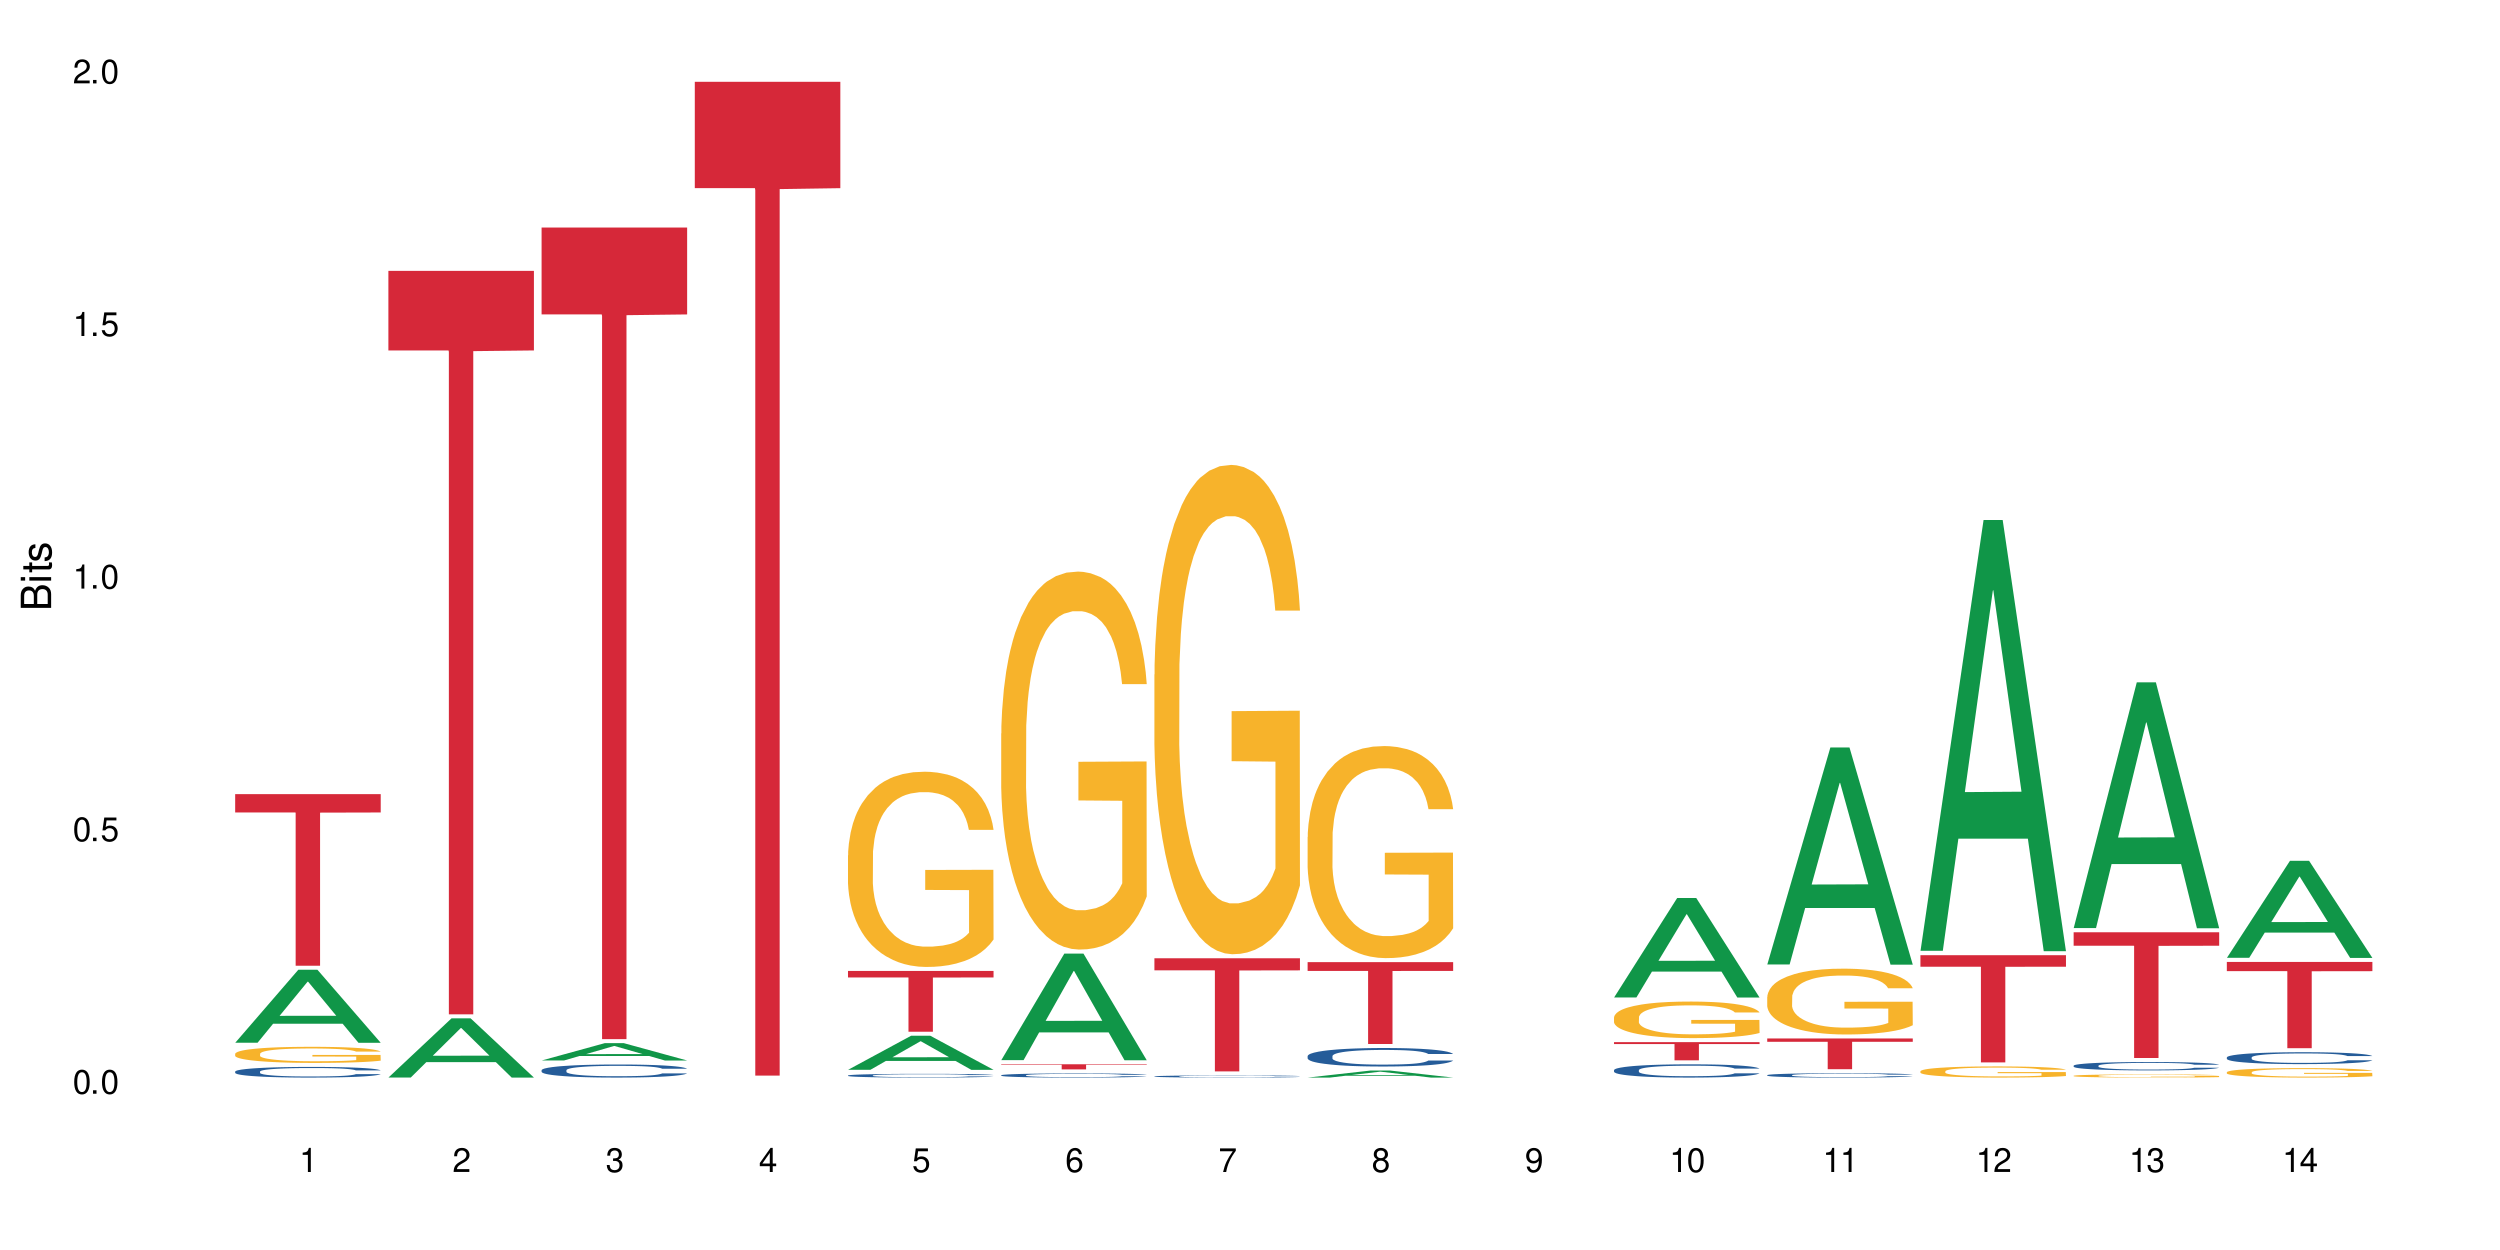 <?xml version="1.0" encoding="UTF-8"?>
<svg xmlns="http://www.w3.org/2000/svg" xmlns:xlink="http://www.w3.org/1999/xlink" width="720" height="360" viewBox="0 0 720 360">
<defs>
<g>
<g id="glyph-0-0">
</g>
<g id="glyph-0-1">
<path d="M 2.641 -6.938 C 2 -6.938 1.422 -6.656 1.078 -6.172 C 0.641 -5.562 0.406 -4.641 0.406 -3.359 C 0.406 -1.016 1.188 0.219 2.641 0.219 C 4.078 0.219 4.859 -1.016 4.859 -3.297 C 4.859 -4.641 4.656 -5.547 4.203 -6.172 C 3.844 -6.656 3.281 -6.938 2.641 -6.938 Z M 2.641 -6.188 C 3.547 -6.188 4 -5.25 4 -3.375 C 4 -1.406 3.562 -0.484 2.625 -0.484 C 1.734 -0.484 1.281 -1.438 1.281 -3.344 C 1.281 -5.25 1.734 -6.188 2.641 -6.188 Z M 2.641 -6.188 "/>
</g>
<g id="glyph-0-2">
<path d="M 1.828 -1 L 0.828 -1 L 0.828 0 L 1.828 0 Z M 1.828 -1 "/>
</g>
<g id="glyph-0-3">
<path d="M 4.562 -6.797 L 1.062 -6.797 L 0.547 -3.094 L 1.328 -3.094 C 1.719 -3.562 2.047 -3.734 2.578 -3.734 C 3.484 -3.734 4.062 -3.109 4.062 -2.094 C 4.062 -1.125 3.484 -0.531 2.578 -0.531 C 1.828 -0.531 1.375 -0.906 1.188 -1.672 L 0.328 -1.672 C 0.453 -1.109 0.547 -0.844 0.75 -0.594 C 1.125 -0.078 1.828 0.219 2.594 0.219 C 3.969 0.219 4.922 -0.781 4.922 -2.219 C 4.922 -3.562 4.031 -4.484 2.719 -4.484 C 2.25 -4.484 1.859 -4.359 1.469 -4.062 L 1.734 -5.969 L 4.562 -5.969 Z M 4.562 -6.797 "/>
</g>
<g id="glyph-0-4">
<path d="M 2.484 -4.938 L 2.484 0 L 3.328 0 L 3.328 -6.938 L 2.766 -6.938 C 2.469 -5.875 2.281 -5.734 0.984 -5.562 L 0.984 -4.938 Z M 2.484 -4.938 "/>
</g>
<g id="glyph-0-5">
<path d="M 4.859 -0.828 L 1.281 -0.828 C 1.359 -1.406 1.672 -1.781 2.5 -2.281 L 3.469 -2.828 C 4.406 -3.344 4.906 -4.062 4.906 -4.906 C 4.906 -5.484 4.672 -6.031 4.266 -6.406 C 3.859 -6.766 3.375 -6.938 2.719 -6.938 C 1.859 -6.938 1.219 -6.625 0.844 -6.031 C 0.609 -5.672 0.5 -5.234 0.484 -4.531 L 1.328 -4.531 C 1.359 -5.016 1.406 -5.281 1.531 -5.516 C 1.75 -5.938 2.188 -6.203 2.703 -6.203 C 3.469 -6.203 4.031 -5.641 4.031 -4.891 C 4.031 -4.344 3.719 -3.859 3.125 -3.516 L 2.234 -3 C 0.812 -2.172 0.406 -1.531 0.328 -0.016 L 4.859 -0.016 Z M 4.859 -0.828 "/>
</g>
<g id="glyph-0-6">
<path d="M 2.125 -3.188 L 2.578 -3.188 C 3.5 -3.188 3.984 -2.766 3.984 -1.922 C 3.984 -1.062 3.469 -0.531 2.594 -0.531 C 1.656 -0.531 1.203 -1 1.156 -2.016 L 0.312 -2.016 C 0.344 -1.453 0.438 -1.094 0.609 -0.781 C 0.953 -0.109 1.625 0.219 2.547 0.219 C 3.953 0.219 4.859 -0.625 4.859 -1.938 C 4.859 -2.828 4.516 -3.297 3.703 -3.594 C 4.344 -3.844 4.656 -4.328 4.656 -5.031 C 4.656 -6.219 3.875 -6.938 2.578 -6.938 C 1.203 -6.938 0.484 -6.172 0.453 -4.703 L 1.297 -4.703 C 1.312 -5.125 1.344 -5.359 1.453 -5.578 C 1.641 -5.969 2.062 -6.203 2.594 -6.203 C 3.344 -6.203 3.797 -5.75 3.797 -5 C 3.797 -4.516 3.609 -4.219 3.25 -4.047 C 3.016 -3.953 2.703 -3.922 2.125 -3.906 Z M 2.125 -3.188 "/>
</g>
<g id="glyph-0-7">
<path d="M 3.141 -1.672 L 3.141 0 L 3.984 0 L 3.984 -1.672 L 4.984 -1.672 L 4.984 -2.438 L 3.984 -2.438 L 3.984 -6.938 L 3.359 -6.938 L 0.266 -2.578 L 0.266 -1.672 Z M 3.141 -2.438 L 1 -2.438 L 3.141 -5.5 Z M 3.141 -2.438 "/>
</g>
<g id="glyph-0-8">
<path d="M 4.781 -5.125 C 4.609 -6.266 3.891 -6.938 2.844 -6.938 C 2.094 -6.938 1.422 -6.578 1.031 -5.953 C 0.594 -5.266 0.406 -4.422 0.406 -3.172 C 0.406 -2 0.578 -1.25 0.984 -0.641 C 1.359 -0.078 1.953 0.219 2.703 0.219 C 3.984 0.219 4.922 -0.75 4.922 -2.094 C 4.922 -3.375 4.062 -4.281 2.844 -4.281 C 2.172 -4.281 1.641 -4.031 1.281 -3.516 C 1.281 -5.234 1.828 -6.188 2.797 -6.188 C 3.391 -6.188 3.797 -5.797 3.938 -5.125 Z M 2.734 -3.531 C 3.547 -3.531 4.062 -2.953 4.062 -2.031 C 4.062 -1.156 3.484 -0.531 2.703 -0.531 C 1.922 -0.531 1.328 -1.188 1.328 -2.078 C 1.328 -2.938 1.906 -3.531 2.734 -3.531 Z M 2.734 -3.531 "/>
</g>
<g id="glyph-0-9">
<path d="M 4.984 -6.797 L 0.438 -6.797 L 0.438 -5.969 L 4.109 -5.969 C 2.5 -3.656 1.828 -2.234 1.328 0 L 2.219 0 C 2.594 -2.172 3.453 -4.047 4.984 -6.094 Z M 4.984 -6.797 "/>
</g>
<g id="glyph-0-10">
<path d="M 3.75 -3.656 C 4.469 -4.094 4.688 -4.438 4.688 -5.078 C 4.688 -6.172 3.844 -6.938 2.641 -6.938 C 1.438 -6.938 0.594 -6.172 0.594 -5.094 C 0.594 -4.438 0.812 -4.094 1.516 -3.656 C 0.734 -3.266 0.359 -2.703 0.359 -1.922 C 0.359 -0.656 1.281 0.219 2.641 0.219 C 3.984 0.219 4.922 -0.656 4.922 -1.922 C 4.922 -2.703 4.531 -3.266 3.75 -3.656 Z M 2.641 -6.188 C 3.359 -6.188 3.812 -5.75 3.812 -5.062 C 3.812 -4.406 3.344 -3.984 2.641 -3.984 C 1.922 -3.984 1.453 -4.406 1.453 -5.078 C 1.453 -5.75 1.922 -6.188 2.641 -6.188 Z M 2.641 -3.266 C 3.484 -3.266 4.062 -2.719 4.062 -1.906 C 4.062 -1.078 3.484 -0.531 2.625 -0.531 C 1.797 -0.531 1.219 -1.094 1.219 -1.906 C 1.219 -2.719 1.781 -3.266 2.641 -3.266 Z M 2.641 -3.266 "/>
</g>
<g id="glyph-0-11">
<path d="M 0.516 -1.578 C 0.672 -0.453 1.406 0.219 2.438 0.219 C 3.188 0.219 3.859 -0.141 4.266 -0.766 C 4.688 -1.453 4.891 -2.297 4.891 -3.547 C 4.891 -4.719 4.703 -5.453 4.312 -6.078 C 3.938 -6.641 3.344 -6.938 2.594 -6.938 C 1.297 -6.938 0.359 -5.969 0.359 -4.625 C 0.359 -3.344 1.234 -2.453 2.453 -2.453 C 3.094 -2.453 3.578 -2.672 4.016 -3.203 C 4 -1.484 3.469 -0.531 2.5 -0.531 C 1.906 -0.531 1.484 -0.906 1.359 -1.578 Z M 2.578 -6.203 C 3.375 -6.203 3.969 -5.531 3.969 -4.641 C 3.969 -3.797 3.391 -3.188 2.547 -3.188 C 1.734 -3.188 1.234 -3.766 1.234 -4.688 C 1.234 -5.562 1.797 -6.203 2.578 -6.203 Z M 2.578 -6.203 "/>
</g>
<g id="glyph-1-0">
</g>
<g id="glyph-1-1">
<path d="M 0 -0.953 L 0 -4.891 C 0 -5.719 -0.234 -6.344 -0.734 -6.797 C -1.188 -7.234 -1.812 -7.469 -2.5 -7.469 C -3.547 -7.469 -4.188 -7 -4.625 -5.875 C -4.984 -6.688 -5.625 -7.094 -6.531 -7.094 C -7.172 -7.094 -7.734 -6.859 -8.141 -6.391 C -8.562 -5.922 -8.75 -5.344 -8.75 -4.5 L -8.75 -0.953 Z M -4.984 -2.062 L -7.766 -2.062 L -7.766 -4.219 C -7.766 -4.844 -7.688 -5.203 -7.453 -5.5 C -7.219 -5.812 -6.859 -5.969 -6.375 -5.969 C -5.891 -5.969 -5.531 -5.812 -5.297 -5.5 C -5.062 -5.203 -4.984 -4.844 -4.984 -4.219 Z M -0.984 -2.062 L -4 -2.062 L -4 -4.781 C -4 -5.766 -3.438 -6.359 -2.484 -6.359 C -1.547 -6.359 -0.984 -5.766 -0.984 -4.781 Z M -0.984 -2.062 "/>
</g>
<g id="glyph-1-2">
<path d="M -6.281 -1.797 L -6.281 -0.797 L 0 -0.797 L 0 -1.797 Z M -8.75 -1.797 L -8.75 -0.797 L -7.484 -0.797 L -7.484 -1.797 Z M -8.75 -1.797 "/>
</g>
<g id="glyph-1-3">
<path d="M -6.281 -3.047 L -6.281 -2.016 L -8.016 -2.016 L -8.016 -1.016 L -6.281 -1.016 L -6.281 -0.172 L -5.469 -0.172 L -5.469 -1.016 L -0.719 -1.016 C -0.078 -1.016 0.281 -1.453 0.281 -2.234 C 0.281 -2.5 0.25 -2.719 0.188 -3.047 L -0.641 -3.047 C -0.609 -2.906 -0.594 -2.766 -0.594 -2.562 C -0.594 -2.141 -0.719 -2.016 -1.156 -2.016 L -5.469 -2.016 L -5.469 -3.047 Z M -6.281 -3.047 "/>
</g>
<g id="glyph-1-4">
<path d="M -4.531 -5.25 C -5.766 -5.25 -6.469 -4.422 -6.469 -2.969 C -6.469 -1.516 -5.719 -0.562 -4.547 -0.562 C -3.562 -0.562 -3.094 -1.062 -2.734 -2.562 L -2.516 -3.484 C -2.344 -4.188 -2.094 -4.469 -1.641 -4.469 C -1.047 -4.469 -0.641 -3.875 -0.641 -3 C -0.641 -2.453 -0.797 -2 -1.062 -1.75 C -1.25 -1.594 -1.422 -1.531 -1.875 -1.469 L -1.875 -0.406 C -0.422 -0.453 0.281 -1.266 0.281 -2.922 C 0.281 -4.5 -0.5 -5.516 -1.719 -5.516 C -2.656 -5.516 -3.172 -4.984 -3.469 -3.734 L -3.703 -2.766 C -3.891 -1.953 -4.156 -1.609 -4.594 -1.609 C -5.188 -1.609 -5.547 -2.125 -5.547 -2.938 C -5.547 -3.75 -5.203 -4.172 -4.531 -4.203 Z M -4.531 -5.25 "/>
</g>
</g>
</defs>
<rect x="-72" y="-36" width="864" height="432" fill="rgb(100%, 100%, 100%)" fill-opacity="1"/>
<path fill-rule="nonzero" fill="rgb(6.275%, 58.824%, 28.235%)" fill-opacity="1" d="M 67.73 300.309 L 67.777 300.285 L 85.914 279.289 L 91.422 279.289 L 109.648 300.328 L 103.242 300.328 L 98.676 294.836 L 78.656 294.836 L 74.18 300.309 L 67.73 300.309 L 80.582 292.562 L 96.84 292.543 L 88.734 282.727 L 88.645 282.707 L 88.555 282.766 L 80.539 292.543 L 80.582 292.562 Z M 67.73 300.309 "/>
<path fill-rule="nonzero" fill="rgb(14.51%, 36.078%, 60%)" fill-opacity="1" d="M 67.73 308.609 L 67.781 308.605 L 67.781 308.539 L 67.934 308.434 L 68.293 308.297 L 68.652 308.207 L 69.57 308.039 L 70.848 307.879 L 72.18 307.758 L 73.148 307.684 L 74.02 307.629 L 76.012 307.523 L 77.289 307.469 L 78.672 307.422 L 80.355 307.375 L 81.582 307.348 L 84.344 307.301 L 86.391 307.281 L 87.973 307.273 L 91.398 307.273 L 93.441 307.285 L 94.926 307.301 L 96.562 307.32 L 97.941 307.348 L 100.344 307.41 L 102.492 307.488 L 103.461 307.531 L 104.996 307.617 L 106.172 307.703 L 106.988 307.777 L 107.91 307.879 L 108.727 308.008 L 109.34 308.148 L 109.648 308.27 L 102.492 308.27 L 102.133 308.156 L 101.723 308.07 L 100.957 307.957 L 100.191 307.875 L 99.117 307.793 L 98.145 307.738 L 96.816 307.688 L 95.641 307.652 L 94.414 307.629 L 93.238 307.609 L 90.988 307.594 L 88.383 307.594 L 87.41 307.598 L 85.418 307.621 L 84.344 307.641 L 82.812 307.68 L 81.738 307.719 L 80.461 307.773 L 79.59 307.82 L 78.516 307.895 L 77.75 307.957 L 76.883 308.051 L 76.371 308.121 L 75.91 308.199 L 75.5 308.293 L 75.195 308.391 L 74.988 308.496 L 74.887 308.598 L 74.887 309.031 L 74.988 309.133 L 75.246 309.25 L 75.91 309.422 L 76.883 309.57 L 78.004 309.688 L 79.078 309.773 L 79.691 309.812 L 80.512 309.855 L 81.789 309.914 L 83.629 309.969 L 84.703 309.992 L 86.34 310.012 L 88.023 310.023 L 90.273 310.023 L 92.27 310.012 L 93.598 310 L 94.977 309.977 L 96.867 309.93 L 98.043 309.883 L 99.066 309.832 L 99.832 309.777 L 100.344 309.734 L 101.109 309.645 L 101.723 309.551 L 102.184 309.453 L 102.492 309.355 L 109.648 309.355 L 109.34 309.469 L 108.883 309.578 L 108.422 309.66 L 107.707 309.758 L 106.887 309.844 L 105.711 309.941 L 104.742 310.008 L 103.461 310.078 L 102.285 310.133 L 101.008 310.18 L 99.117 310.234 L 97.891 310.262 L 96.562 310.289 L 94.977 310.312 L 92.984 310.332 L 90.836 310.34 L 88.844 310.344 L 86.695 310.34 L 85.109 310.328 L 83.016 310.301 L 80.41 310.25 L 78.516 310.199 L 77.035 310.145 L 75.758 310.09 L 74.324 310.012 L 72.484 309.891 L 71.359 309.793 L 70.594 309.715 L 69.723 309.605 L 69.109 309.508 L 68.395 309.352 L 67.883 309.152 L 67.73 308.996 Z M 67.73 308.609 "/>
<path fill-rule="nonzero" fill="rgb(96.863%, 70.196%, 16.863%)" fill-opacity="1" d="M 67.73 303.469 L 67.781 303.465 L 67.781 303.379 L 67.988 303.188 L 68.496 302.926 L 69.164 302.707 L 69.879 302.539 L 70.34 302.449 L 71.105 302.32 L 71.77 302.23 L 73.457 302.039 L 75.602 301.859 L 76.777 301.785 L 78.109 301.711 L 80 301.629 L 80.867 301.602 L 83.527 301.535 L 86.543 301.492 L 89.863 301.477 L 91.398 301.48 L 93.496 301.5 L 96.355 301.547 L 97.992 301.59 L 99.27 301.629 L 100.602 301.688 L 102.234 301.77 L 103.77 301.871 L 104.996 301.973 L 106.223 302.102 L 107.246 302.238 L 108.113 302.387 L 108.883 302.562 L 109.34 302.711 L 109.648 302.859 L 102.543 302.859 L 102.133 302.711 L 101.672 302.598 L 100.906 302.457 L 100.141 302.355 L 99.375 302.277 L 97.941 302.164 L 96.715 302.098 L 95.18 302.039 L 93.699 302 L 92.012 301.973 L 90.988 301.965 L 88.281 301.965 L 85.828 301.996 L 84.395 302.031 L 83.375 302.062 L 81.941 302.129 L 81.074 302.18 L 80.562 302.211 L 79.027 302.344 L 78.004 302.461 L 77.445 302.543 L 76.727 302.668 L 76.215 302.785 L 75.652 302.953 L 75.348 303.082 L 74.938 303.371 L 74.887 304.133 L 75.039 304.293 L 75.348 304.469 L 75.758 304.621 L 76.371 304.781 L 76.984 304.906 L 78.059 305.07 L 78.977 305.18 L 79.691 305.254 L 81.074 305.367 L 81.637 305.406 L 82.965 305.48 L 84.344 305.539 L 86.031 305.594 L 87.309 305.617 L 89.355 305.637 L 91.961 305.637 L 95.027 305.613 L 96.969 305.578 L 98.301 305.547 L 99.168 305.516 L 100.242 305.469 L 101.008 305.426 L 101.723 305.379 L 102.594 305.309 L 102.594 304.293 L 89.969 304.289 L 89.969 303.816 L 109.598 303.812 L 109.648 305.469 L 108.574 305.582 L 107.246 305.695 L 105.969 305.777 L 104.637 305.852 L 102.746 305.93 L 101.215 305.98 L 98.863 306.043 L 96.715 306.078 L 94.465 306.105 L 92.473 306.117 L 90.121 306.121 L 88.023 306.113 L 85.777 306.09 L 83.988 306.055 L 82.352 306.012 L 80.715 305.957 L 78.672 305.867 L 77.34 305.797 L 75.961 305.707 L 74.582 305.602 L 73.355 305.484 L 72.535 305.398 L 71.719 305.297 L 70.848 305.168 L 70.031 305.023 L 69.418 304.891 L 68.855 304.742 L 68.445 304.605 L 68.039 304.414 L 67.832 304.262 L 67.73 304.129 Z M 67.73 303.469 "/>
<path fill-rule="nonzero" fill="rgb(83.922%, 15.686%, 22.353%)" fill-opacity="1" d="M 67.73 228.703 L 109.648 228.703 L 109.648 233.992 L 92.18 234.039 L 92.18 278.137 L 85.148 278.137 L 85.148 234.086 L 85.047 233.992 L 67.73 233.992 Z M 67.73 228.703 "/>
<path fill-rule="nonzero" fill="rgb(6.275%, 58.824%, 28.235%)" fill-opacity="1" d="M 111.855 310.328 L 111.898 310.312 L 130.035 293.285 L 135.543 293.285 L 153.77 310.344 L 147.367 310.344 L 142.801 305.891 L 122.781 305.891 L 118.301 310.328 L 111.855 310.328 L 124.707 304.051 L 140.961 304.031 L 132.855 296.07 L 132.766 296.055 L 132.68 296.102 L 124.66 304.031 L 124.707 304.051 Z M 111.855 310.328 "/>
<path fill-rule="nonzero" fill="rgb(83.922%, 15.686%, 22.353%)" fill-opacity="1" d="M 111.855 78.008 L 153.77 78.008 L 153.77 100.926 L 136.301 101.129 L 136.301 292.133 L 129.273 292.133 L 129.273 101.328 L 129.172 100.926 L 111.855 100.926 Z M 111.855 78.008 "/>
<path fill-rule="nonzero" fill="rgb(6.275%, 58.824%, 28.235%)" fill-opacity="1" d="M 155.977 305.422 L 156.023 305.414 L 174.16 300.43 L 179.668 300.43 L 197.895 305.426 L 191.488 305.426 L 186.922 304.121 L 166.902 304.121 L 162.426 305.422 L 155.977 305.422 L 168.828 303.582 L 185.086 303.578 L 176.98 301.246 L 176.891 301.238 L 176.801 301.254 L 168.785 303.578 L 168.828 303.582 Z M 155.977 305.422 "/>
<path fill-rule="nonzero" fill="rgb(14.51%, 36.078%, 60%)" fill-opacity="1" d="M 155.977 308.215 L 156.027 308.211 L 156.027 308.129 L 156.18 308 L 156.539 307.836 L 156.898 307.719 L 157.816 307.516 L 159.094 307.32 L 160.426 307.168 L 161.395 307.078 L 162.266 307.012 L 164.258 306.883 L 165.535 306.816 L 166.918 306.758 L 168.602 306.699 L 169.828 306.668 L 172.59 306.613 L 174.637 306.586 L 176.219 306.578 L 179.645 306.578 L 181.688 306.59 L 183.172 306.609 L 184.809 306.637 L 186.188 306.668 L 188.59 306.742 L 190.738 306.84 L 191.707 306.895 L 193.242 307 L 194.418 307.105 L 195.234 307.195 L 196.156 307.32 L 196.973 307.477 L 197.586 307.652 L 197.895 307.801 L 190.738 307.801 L 190.379 307.66 L 189.969 307.555 L 189.203 307.414 L 188.438 307.312 L 187.363 307.215 L 186.391 307.148 L 185.062 307.082 L 183.887 307.043 L 182.66 307.012 L 181.484 306.992 L 179.234 306.969 L 176.629 306.969 L 175.656 306.977 L 173.664 307.004 L 172.59 307.027 L 171.059 307.078 L 169.984 307.121 L 168.707 307.191 L 167.836 307.25 L 166.762 307.34 L 165.996 307.418 L 165.129 307.531 L 164.617 307.617 L 164.156 307.715 L 163.746 307.828 L 163.441 307.949 L 163.234 308.074 L 163.133 308.199 L 163.133 308.734 L 163.234 308.855 L 163.492 309 L 164.156 309.211 L 165.129 309.395 L 166.25 309.539 L 167.324 309.641 L 167.938 309.691 L 168.758 309.746 L 170.035 309.812 L 171.875 309.883 L 172.949 309.91 L 174.582 309.938 L 176.27 309.953 L 178.52 309.953 L 180.512 309.938 L 181.844 309.922 L 183.223 309.895 L 185.113 309.836 L 186.289 309.781 L 187.312 309.715 L 188.078 309.648 L 188.59 309.594 L 189.355 309.488 L 189.969 309.371 L 190.43 309.25 L 190.738 309.133 L 197.895 309.133 L 197.586 309.27 L 197.129 309.406 L 196.668 309.504 L 195.953 309.625 L 195.133 309.73 L 193.957 309.852 L 192.988 309.93 L 191.707 310.016 L 190.531 310.082 L 189.254 310.141 L 187.363 310.211 L 186.137 310.246 L 184.809 310.277 L 183.223 310.305 L 181.23 310.328 L 179.082 310.34 L 177.09 310.344 L 174.941 310.336 L 173.355 310.324 L 171.262 310.293 L 168.652 310.23 L 166.762 310.164 L 165.281 310.102 L 164.004 310.031 L 162.57 309.938 L 160.73 309.785 L 159.605 309.668 L 158.84 309.574 L 157.969 309.438 L 157.355 309.316 L 156.641 309.125 L 156.129 308.883 L 155.977 308.691 Z M 155.977 308.215 "/>
<path fill-rule="nonzero" fill="rgb(83.922%, 15.686%, 22.353%)" fill-opacity="1" d="M 155.977 65.535 L 197.895 65.535 L 197.895 90.555 L 180.426 90.773 L 180.426 299.277 L 173.395 299.277 L 173.395 90.992 L 173.293 90.555 L 155.977 90.555 Z M 155.977 65.535 "/>
<path fill-rule="nonzero" fill="rgb(83.922%, 15.686%, 22.353%)" fill-opacity="1" d="M 200.102 23.555 L 242.016 23.555 L 242.016 54.191 L 224.547 54.461 L 224.547 309.77 L 217.52 309.77 L 217.52 54.73 L 217.418 54.191 L 200.102 54.191 Z M 200.102 23.555 "/>
<path fill-rule="nonzero" fill="rgb(6.275%, 58.824%, 28.235%)" fill-opacity="1" d="M 244.223 308.105 L 244.27 308.094 L 262.406 298.289 L 267.914 298.289 L 286.141 308.113 L 279.734 308.113 L 275.168 305.547 L 255.148 305.547 L 250.672 308.105 L 244.223 308.105 L 257.074 304.488 L 273.332 304.48 L 265.227 299.895 L 265.137 299.883 L 265.047 299.91 L 257.031 304.48 L 257.074 304.488 Z M 244.223 308.105 "/>
<path fill-rule="nonzero" fill="rgb(14.51%, 36.078%, 60%)" fill-opacity="1" d="M 244.223 309.734 L 244.273 309.734 L 244.273 309.711 L 244.426 309.672 L 244.785 309.625 L 245.145 309.594 L 246.062 309.535 L 247.34 309.477 L 248.672 309.434 L 249.641 309.41 L 250.512 309.391 L 252.504 309.352 L 253.781 309.336 L 255.164 309.316 L 256.848 309.301 L 258.074 309.289 L 260.836 309.273 L 262.883 309.27 L 264.465 309.266 L 267.891 309.266 L 269.934 309.27 L 271.418 309.273 L 273.055 309.281 L 274.434 309.289 L 276.836 309.312 L 278.984 309.34 L 279.953 309.355 L 281.488 309.387 L 282.664 309.418 L 283.48 309.441 L 284.402 309.477 L 285.219 309.523 L 285.832 309.574 L 286.141 309.617 L 278.984 309.617 L 278.625 309.574 L 278.215 309.547 L 277.449 309.504 L 276.684 309.477 L 275.609 309.449 L 274.637 309.43 L 273.309 309.41 L 272.133 309.398 L 270.906 309.391 L 269.73 309.383 L 267.48 309.379 L 263.902 309.379 L 261.91 309.387 L 260.836 309.395 L 259.305 309.41 L 258.23 309.422 L 256.953 309.441 L 256.082 309.457 L 255.008 309.484 L 254.242 309.508 L 253.371 309.539 L 252.863 309.562 L 252.402 309.59 L 251.992 309.625 L 251.688 309.656 L 251.48 309.695 L 251.379 309.73 L 251.379 309.883 L 251.48 309.918 L 251.738 309.961 L 252.402 310.02 L 253.371 310.07 L 254.496 310.113 L 255.57 310.145 L 256.184 310.156 L 257.004 310.172 L 258.281 310.191 L 260.121 310.211 L 261.195 310.219 L 262.828 310.227 L 264.516 310.23 L 266.766 310.23 L 268.758 310.227 L 270.09 310.223 L 271.469 310.215 L 273.359 310.199 L 274.535 310.184 L 275.559 310.164 L 276.324 310.145 L 276.836 310.129 L 277.602 310.098 L 278.215 310.066 L 278.676 310.031 L 278.984 309.996 L 286.141 309.996 L 285.832 310.035 L 285.371 310.074 L 284.914 310.105 L 284.195 310.137 L 283.379 310.168 L 282.203 310.203 L 281.23 310.227 L 279.953 310.25 L 278.777 310.27 L 277.5 310.285 L 275.609 310.305 L 274.383 310.316 L 273.055 310.324 L 271.469 310.332 L 269.477 310.34 L 267.328 310.344 L 263.188 310.344 L 261.602 310.34 L 259.508 310.328 L 256.898 310.312 L 255.008 310.293 L 253.527 310.273 L 252.25 310.254 L 250.816 310.227 L 248.977 310.184 L 247.852 310.152 L 247.086 310.125 L 246.215 310.086 L 245.602 310.051 L 244.887 309.996 L 244.375 309.926 L 244.223 309.871 Z M 244.223 309.734 "/>
<path fill-rule="nonzero" fill="rgb(96.863%, 70.196%, 16.863%)" fill-opacity="1" d="M 244.223 246.336 L 244.273 246.285 L 244.273 245.258 L 244.477 242.949 L 244.988 239.766 L 245.652 237.145 L 246.371 235.09 L 246.828 234.012 L 247.598 232.473 L 248.262 231.344 L 249.949 229.031 L 252.094 226.875 L 253.27 225.949 L 254.602 225.078 L 256.492 224.102 L 257.359 223.742 L 260.02 222.922 L 263.035 222.406 L 266.355 222.254 L 267.891 222.305 L 269.988 222.512 L 272.848 223.074 L 274.484 223.59 L 275.762 224.102 L 277.094 224.77 L 278.727 225.797 L 280.262 227.027 L 281.488 228.262 L 282.715 229.801 L 283.738 231.445 L 284.605 233.242 L 285.371 235.398 L 285.832 237.195 L 286.141 238.996 L 279.035 238.996 L 278.625 237.195 L 278.164 235.809 L 277.398 234.117 L 276.633 232.883 L 275.863 231.906 L 274.434 230.574 L 273.207 229.75 L 271.672 229.031 L 270.191 228.57 L 268.504 228.262 L 267.48 228.16 L 264.773 228.16 L 262.32 228.52 L 260.887 228.93 L 259.863 229.34 L 258.434 230.109 L 257.566 230.727 L 257.055 231.137 L 255.52 232.73 L 254.496 234.168 L 253.934 235.145 L 253.219 236.684 L 252.707 238.07 L 252.145 240.125 L 251.84 241.664 L 251.43 245.156 L 251.379 254.398 L 251.531 256.352 L 251.84 258.457 L 252.25 260.305 L 252.863 262.258 L 253.477 263.746 L 254.547 265.75 L 255.469 267.086 L 256.184 267.957 L 257.566 269.344 L 258.129 269.805 L 259.457 270.73 L 260.836 271.449 L 262.523 272.066 L 263.801 272.375 L 265.848 272.629 L 268.453 272.629 L 271.52 272.324 L 273.461 271.91 L 274.793 271.5 L 275.66 271.141 L 276.734 270.578 L 277.5 270.062 L 278.215 269.496 L 279.086 268.625 L 279.086 256.352 L 266.461 256.301 L 266.461 250.547 L 286.09 250.496 L 286.141 270.578 L 285.066 271.965 L 283.738 273.297 L 282.461 274.324 L 281.129 275.199 L 279.238 276.176 L 277.707 276.789 L 275.355 277.508 L 273.207 277.973 L 270.957 278.281 L 268.965 278.434 L 266.613 278.484 L 264.516 278.383 L 262.27 278.074 L 260.477 277.664 L 258.844 277.148 L 257.207 276.48 L 255.164 275.402 L 253.832 274.531 L 252.453 273.453 L 251.074 272.168 L 249.848 270.781 L 249.027 269.703 L 248.211 268.473 L 247.34 266.93 L 246.523 265.184 L 245.91 263.594 L 245.348 261.797 L 244.938 260.102 L 244.531 257.789 L 244.324 255.941 L 244.223 254.348 Z M 244.223 246.336 "/>
<path fill-rule="nonzero" fill="rgb(83.922%, 15.686%, 22.353%)" fill-opacity="1" d="M 244.223 279.637 L 286.141 279.637 L 286.141 281.512 L 268.672 281.527 L 268.672 297.137 L 261.641 297.137 L 261.641 281.543 L 261.539 281.512 L 244.223 281.512 Z M 244.223 279.637 "/>
<path fill-rule="nonzero" fill="rgb(6.275%, 58.824%, 28.235%)" fill-opacity="1" d="M 288.348 305.32 L 288.391 305.293 L 306.527 274.629 L 312.035 274.629 L 330.262 305.352 L 323.859 305.352 L 319.289 297.332 L 299.273 297.332 L 294.793 305.32 L 288.348 305.32 L 301.199 294.016 L 317.453 293.984 L 309.348 279.648 L 309.258 279.621 L 309.172 279.707 L 301.152 293.984 L 301.199 294.016 Z M 288.348 305.32 "/>
<path fill-rule="nonzero" fill="rgb(14.51%, 36.078%, 60%)" fill-opacity="1" d="M 288.348 309.668 L 288.398 309.668 L 288.398 309.641 L 288.551 309.598 L 288.906 309.547 L 289.266 309.512 L 290.188 309.445 L 291.465 309.383 L 292.793 309.336 L 293.766 309.305 L 294.633 309.285 L 296.629 309.242 L 297.906 309.223 L 299.285 309.203 L 300.973 309.188 L 302.199 309.176 L 304.961 309.156 L 307.004 309.148 L 308.59 309.145 L 312.012 309.145 L 314.059 309.152 L 315.539 309.156 L 317.176 309.164 L 318.559 309.176 L 320.961 309.199 L 323.105 309.23 L 324.078 309.246 L 325.609 309.281 L 326.785 309.312 L 327.605 309.344 L 328.523 309.383 L 329.344 309.434 L 329.957 309.488 L 330.262 309.535 L 323.105 309.535 L 322.75 309.492 L 322.34 309.457 L 321.574 309.414 L 320.805 309.379 L 319.73 309.348 L 318.762 309.328 L 317.434 309.309 L 316.258 309.293 L 315.031 309.285 L 313.855 309.277 L 311.605 309.27 L 308.996 309.27 L 308.027 309.273 L 306.031 309.281 L 304.961 309.289 L 303.426 309.305 L 302.352 309.32 L 301.074 309.34 L 300.207 309.359 L 299.133 309.387 L 298.363 309.414 L 297.496 309.449 L 296.984 309.477 L 296.523 309.508 L 296.117 309.543 L 295.809 309.582 L 295.605 309.621 L 295.504 309.664 L 295.504 309.832 L 295.605 309.871 L 295.859 309.918 L 296.523 309.984 L 297.496 310.043 L 298.621 310.09 L 299.695 310.121 L 300.309 310.137 L 301.125 310.152 L 302.402 310.176 L 304.242 310.199 L 305.316 310.207 L 306.953 310.215 L 308.641 310.219 L 310.891 310.219 L 312.883 310.215 L 314.211 310.211 L 315.594 310.199 L 317.484 310.184 L 318.66 310.164 L 319.68 310.145 L 320.449 310.125 L 320.961 310.105 L 321.727 310.07 L 322.34 310.035 L 322.801 309.996 L 323.105 309.957 L 330.262 309.957 L 329.957 310.004 L 329.496 310.047 L 329.035 310.078 L 328.32 310.117 L 327.504 310.148 L 326.328 310.188 L 325.355 310.215 L 324.078 310.242 L 322.902 310.262 L 321.625 310.281 L 319.73 310.301 L 318.504 310.312 L 317.176 310.324 L 315.594 310.332 L 313.598 310.34 L 311.453 310.344 L 307.312 310.344 L 305.727 310.34 L 303.629 310.328 L 301.023 310.309 L 299.133 310.289 L 297.648 310.266 L 296.371 310.246 L 294.941 310.215 L 293.102 310.168 L 291.977 310.129 L 291.207 310.098 L 290.34 310.055 L 289.727 310.02 L 289.012 309.957 L 288.5 309.879 L 288.348 309.82 Z M 288.348 309.668 "/>
<path fill-rule="nonzero" fill="rgb(96.863%, 70.196%, 16.863%)" fill-opacity="1" d="M 288.348 211.242 L 288.398 211.141 L 288.398 209.152 L 288.602 204.68 L 289.113 198.516 L 289.777 193.445 L 290.492 189.469 L 290.953 187.383 L 291.719 184.398 L 292.383 182.211 L 294.07 177.738 L 296.219 173.562 L 297.395 171.773 L 298.723 170.082 L 300.613 168.195 L 301.484 167.496 L 304.141 165.906 L 307.156 164.914 L 310.48 164.613 L 312.012 164.715 L 314.109 165.113 L 316.973 166.207 L 318.609 167.199 L 319.887 168.195 L 321.215 169.484 L 322.852 171.473 L 324.383 173.859 L 325.609 176.246 L 326.836 179.23 L 327.859 182.41 L 328.73 185.891 L 329.496 190.066 L 329.957 193.547 L 330.262 197.023 L 323.156 197.023 L 322.75 193.547 L 322.289 190.859 L 321.523 187.582 L 320.754 185.195 L 319.988 183.305 L 318.559 180.719 L 317.328 179.129 L 315.797 177.738 L 314.312 176.844 L 312.629 176.246 L 311.605 176.047 L 308.895 176.047 L 306.441 176.742 L 305.012 177.539 L 303.988 178.336 L 302.559 179.824 L 301.688 181.02 L 301.176 181.812 L 299.645 184.895 L 298.621 187.68 L 298.059 189.57 L 297.344 192.551 L 296.832 195.234 L 296.27 199.211 L 295.961 202.195 L 295.555 208.957 L 295.504 226.852 L 295.656 230.629 L 295.961 234.703 L 296.371 238.285 L 296.984 242.062 L 297.598 244.945 L 298.672 248.82 L 299.594 251.406 L 300.309 253.098 L 301.688 255.781 L 302.25 256.676 L 303.578 258.465 L 304.961 259.855 L 306.645 261.051 L 307.926 261.648 L 309.969 262.145 L 312.574 262.145 L 315.645 261.547 L 317.586 260.75 L 318.914 259.957 L 319.785 259.262 L 320.855 258.168 L 321.625 257.172 L 322.34 256.078 L 323.207 254.391 L 323.207 230.629 L 310.582 230.527 L 310.582 219.395 L 330.211 219.293 L 330.262 258.168 L 329.188 260.852 L 327.859 263.438 L 326.582 265.426 L 325.254 267.113 L 323.363 269.004 L 321.828 270.195 L 319.477 271.59 L 317.328 272.484 L 315.082 273.078 L 313.086 273.379 L 310.734 273.477 L 308.641 273.277 L 306.391 272.684 L 304.602 271.887 L 302.965 270.891 L 301.328 269.602 L 299.285 267.512 L 297.957 265.82 L 296.574 263.734 L 295.195 261.25 L 293.969 258.566 L 293.152 256.477 L 292.332 254.09 L 291.465 251.109 L 290.645 247.727 L 290.031 244.645 L 289.469 241.168 L 289.062 237.887 L 288.652 233.41 L 288.449 229.832 L 288.348 226.75 Z M 288.348 211.242 "/>
<path fill-rule="nonzero" fill="rgb(83.922%, 15.686%, 22.353%)" fill-opacity="1" d="M 288.348 306.504 L 330.262 306.504 L 330.262 306.66 L 312.793 306.664 L 312.793 307.996 L 305.766 307.996 L 305.766 306.664 L 305.664 306.66 L 288.348 306.66 Z M 288.348 306.504 "/>
<path fill-rule="nonzero" fill="rgb(14.51%, 36.078%, 60%)" fill-opacity="1" d="M 332.469 309.992 L 332.52 309.992 L 332.52 309.977 L 332.672 309.957 L 333.031 309.93 L 333.391 309.91 L 334.309 309.875 L 335.586 309.844 L 336.918 309.82 L 337.887 309.805 L 338.758 309.793 L 340.75 309.77 L 342.027 309.762 L 343.406 309.75 L 345.094 309.742 L 346.32 309.734 L 349.082 309.727 L 351.129 309.723 L 352.711 309.719 L 356.137 309.719 L 358.18 309.723 L 359.664 309.727 L 361.301 309.73 L 362.68 309.734 L 365.082 309.746 L 367.23 309.762 L 368.199 309.773 L 369.734 309.789 L 370.91 309.809 L 371.727 309.824 L 372.648 309.844 L 373.465 309.871 L 374.078 309.898 L 374.387 309.922 L 367.23 309.922 L 366.871 309.898 L 366.461 309.883 L 365.695 309.859 L 364.93 309.844 L 363.855 309.824 L 362.883 309.816 L 361.555 309.805 L 360.379 309.797 L 359.152 309.793 L 357.977 309.789 L 355.727 309.785 L 352.148 309.785 L 350.156 309.789 L 349.082 309.797 L 347.547 309.805 L 346.477 309.809 L 345.199 309.82 L 344.328 309.832 L 343.254 309.848 L 342.488 309.859 L 341.617 309.879 L 341.109 309.895 L 340.648 309.91 L 340.238 309.926 L 339.934 309.949 L 339.727 309.969 L 339.625 309.988 L 339.625 310.078 L 339.727 310.098 L 339.984 310.121 L 340.648 310.156 L 341.617 310.188 L 342.742 310.211 L 343.816 310.227 L 344.43 310.234 L 345.25 310.246 L 346.527 310.258 L 348.367 310.27 L 349.441 310.273 L 351.074 310.277 L 352.762 310.281 L 355.012 310.281 L 357.004 310.277 L 358.336 310.273 L 359.715 310.27 L 361.605 310.262 L 362.781 310.25 L 363.805 310.238 L 364.57 310.23 L 365.082 310.219 L 365.848 310.203 L 366.461 310.184 L 366.922 310.164 L 367.23 310.145 L 374.387 310.145 L 374.078 310.168 L 373.617 310.188 L 373.16 310.207 L 372.441 310.227 L 371.625 310.242 L 370.449 310.262 L 369.477 310.277 L 368.199 310.289 L 367.023 310.301 L 365.746 310.312 L 363.855 310.324 L 362.629 310.328 L 361.301 310.332 L 359.715 310.336 L 357.723 310.34 L 355.574 310.344 L 351.434 310.344 L 349.848 310.34 L 347.754 310.336 L 345.145 310.324 L 343.254 310.316 L 341.773 310.305 L 340.496 310.293 L 339.062 310.277 L 337.223 310.254 L 336.098 310.234 L 335.332 310.215 L 334.461 310.195 L 333.848 310.176 L 333.133 310.141 L 332.621 310.102 L 332.469 310.07 Z M 332.469 309.992 "/>
<path fill-rule="nonzero" fill="rgb(96.863%, 70.196%, 16.863%)" fill-opacity="1" d="M 332.469 194.254 L 332.52 194.125 L 332.52 191.551 L 332.723 185.758 L 333.234 177.777 L 333.898 171.215 L 334.617 166.066 L 335.074 163.363 L 335.844 159.5 L 336.508 156.672 L 338.195 150.879 L 340.34 145.473 L 341.516 143.156 L 342.848 140.969 L 344.738 138.523 L 345.605 137.621 L 348.266 135.562 L 351.281 134.273 L 354.602 133.891 L 356.137 134.02 L 358.23 134.531 L 361.094 135.949 L 362.73 137.234 L 364.008 138.523 L 365.336 140.195 L 366.973 142.77 L 368.508 145.859 L 369.734 148.949 L 370.961 152.809 L 371.984 156.926 L 372.852 161.434 L 373.617 166.84 L 374.078 171.344 L 374.387 175.848 L 367.281 175.848 L 366.871 171.344 L 366.41 167.867 L 365.645 163.621 L 364.879 160.531 L 364.109 158.086 L 362.68 154.738 L 361.453 152.68 L 359.918 150.879 L 358.438 149.719 L 356.75 148.949 L 355.727 148.691 L 353.02 148.691 L 350.566 149.59 L 349.133 150.621 L 348.109 151.652 L 346.68 153.582 L 345.812 155.125 L 345.301 156.156 L 343.766 160.145 L 342.742 163.75 L 342.18 166.195 L 341.465 170.055 L 340.953 173.531 L 340.391 178.68 L 340.086 182.539 L 339.676 191.293 L 339.625 214.461 L 339.777 219.352 L 340.086 224.629 L 340.496 229.262 L 341.109 234.152 L 341.723 237.883 L 342.793 242.902 L 343.715 246.25 L 344.43 248.438 L 345.812 251.914 L 346.371 253.07 L 347.703 255.387 L 349.082 257.191 L 350.77 258.734 L 352.047 259.508 L 354.094 260.152 L 356.699 260.152 L 359.766 259.379 L 361.707 258.348 L 363.039 257.32 L 363.906 256.418 L 364.98 255.004 L 365.746 253.715 L 366.461 252.301 L 367.332 250.113 L 367.332 219.352 L 354.707 219.223 L 354.707 204.805 L 374.336 204.68 L 374.387 255.004 L 373.312 258.477 L 371.984 261.824 L 370.707 264.398 L 369.375 266.586 L 367.484 269.031 L 365.953 270.574 L 363.602 272.379 L 361.453 273.535 L 359.203 274.309 L 357.211 274.695 L 354.859 274.824 L 352.762 274.566 L 350.512 273.793 L 348.723 272.766 L 347.09 271.477 L 345.453 269.805 L 343.406 267.102 L 342.078 264.914 L 340.699 262.211 L 339.32 258.992 L 338.094 255.516 L 337.273 252.812 L 336.457 249.727 L 335.586 245.863 L 334.77 241.488 L 334.156 237.5 L 333.594 232.992 L 333.184 228.746 L 332.777 222.953 L 332.57 218.32 L 332.469 214.332 Z M 332.469 194.254 "/>
<path fill-rule="nonzero" fill="rgb(83.922%, 15.686%, 22.353%)" fill-opacity="1" d="M 332.469 275.977 L 374.387 275.977 L 374.387 279.465 L 356.918 279.496 L 356.918 308.57 L 349.887 308.57 L 349.887 279.523 L 349.785 279.465 L 332.469 279.465 Z M 332.469 275.977 "/>
<path fill-rule="nonzero" fill="rgb(6.275%, 58.824%, 28.235%)" fill-opacity="1" d="M 376.594 310.344 L 376.637 310.34 L 394.773 308.309 L 400.281 308.309 L 418.508 310.344 L 412.105 310.344 L 407.535 309.812 L 387.52 309.812 L 383.039 310.344 L 376.594 310.344 L 389.445 309.594 L 405.699 309.59 L 397.594 308.641 L 397.504 308.637 L 397.414 308.645 L 389.398 309.59 L 389.445 309.594 Z M 376.594 310.344 "/>
<path fill-rule="nonzero" fill="rgb(14.51%, 36.078%, 60%)" fill-opacity="1" d="M 376.594 304.148 L 376.645 304.145 L 376.645 304.027 L 376.797 303.844 L 377.152 303.609 L 377.512 303.449 L 378.434 303.16 L 379.711 302.883 L 381.039 302.668 L 382.012 302.543 L 382.879 302.445 L 384.871 302.266 L 386.152 302.172 L 387.531 302.09 L 389.219 302.008 L 390.445 301.961 L 393.207 301.883 L 395.25 301.848 L 396.836 301.832 L 400.258 301.832 L 402.305 301.852 L 403.785 301.875 L 405.422 301.914 L 406.801 301.961 L 409.207 302.066 L 411.352 302.203 L 412.324 302.281 L 413.855 302.43 L 415.031 302.578 L 415.852 302.703 L 416.77 302.883 L 417.59 303.102 L 418.203 303.352 L 418.508 303.559 L 411.352 303.559 L 410.996 303.367 L 410.586 303.215 L 409.82 303.016 L 409.051 302.875 L 407.977 302.734 L 407.008 302.641 L 405.68 302.547 L 404.504 302.488 L 403.277 302.445 L 402.102 302.418 L 399.852 302.387 L 397.242 302.387 L 396.273 302.398 L 394.277 302.438 L 393.207 302.469 L 391.672 302.539 L 390.598 302.602 L 389.32 302.699 L 388.453 302.781 L 387.379 302.906 L 386.609 303.02 L 385.742 303.18 L 385.23 303.301 L 384.77 303.438 L 384.363 303.598 L 384.055 303.77 L 383.852 303.949 L 383.75 304.125 L 383.75 304.879 L 383.852 305.055 L 384.105 305.258 L 384.77 305.555 L 385.742 305.812 L 386.867 306.016 L 387.941 306.164 L 388.555 306.23 L 389.371 306.309 L 390.648 306.406 L 392.488 306.504 L 393.562 306.543 L 395.199 306.582 L 396.887 306.602 L 399.137 306.602 L 401.129 306.582 L 402.457 306.559 L 403.836 306.52 L 405.73 306.438 L 406.906 306.359 L 407.926 306.266 L 408.695 306.172 L 409.207 306.094 L 409.973 305.945 L 410.586 305.777 L 411.047 305.609 L 411.352 305.441 L 418.508 305.441 L 418.203 305.637 L 417.742 305.828 L 417.281 305.969 L 416.566 306.141 L 415.75 306.289 L 414.574 306.461 L 413.602 306.57 L 412.324 306.695 L 411.148 306.785 L 409.871 306.867 L 407.977 306.965 L 406.75 307.016 L 405.422 307.059 L 403.836 307.098 L 401.844 307.133 L 399.695 307.152 L 397.703 307.156 L 395.559 307.145 L 393.973 307.125 L 391.875 307.082 L 389.27 306.996 L 387.379 306.902 L 385.895 306.809 L 384.617 306.711 L 383.188 306.582 L 381.348 306.367 L 380.223 306.203 L 379.453 306.066 L 378.586 305.875 L 377.973 305.707 L 377.258 305.434 L 376.746 305.086 L 376.594 304.82 Z M 376.594 304.148 "/>
<path fill-rule="nonzero" fill="rgb(96.863%, 70.196%, 16.863%)" fill-opacity="1" d="M 376.594 241.023 L 376.645 240.969 L 376.645 239.852 L 376.848 237.344 L 377.359 233.883 L 378.023 231.039 L 378.738 228.809 L 379.199 227.637 L 379.965 225.961 L 380.629 224.734 L 382.316 222.227 L 384.465 219.883 L 385.641 218.879 L 386.969 217.93 L 388.859 216.871 L 389.73 216.48 L 392.387 215.586 L 395.402 215.031 L 398.727 214.863 L 400.258 214.918 L 402.355 215.141 L 405.219 215.754 L 406.855 216.312 L 408.133 216.871 L 409.461 217.594 L 411.098 218.711 L 412.629 220.051 L 413.855 221.391 L 415.082 223.062 L 416.105 224.848 L 416.977 226.801 L 417.742 229.141 L 418.203 231.094 L 418.508 233.047 L 411.402 233.047 L 410.996 231.094 L 410.535 229.59 L 409.766 227.746 L 409 226.41 L 408.234 225.348 L 406.801 223.898 L 405.574 223.008 L 404.043 222.227 L 402.559 221.723 L 400.871 221.391 L 399.852 221.277 L 397.141 221.277 L 394.688 221.668 L 393.258 222.113 L 392.234 222.559 L 390.801 223.398 L 389.934 224.066 L 389.422 224.512 L 387.891 226.242 L 386.867 227.805 L 386.305 228.863 L 385.59 230.535 L 385.078 232.043 L 384.516 234.273 L 384.207 235.949 L 383.801 239.742 L 383.75 249.781 L 383.902 251.902 L 384.207 254.188 L 384.617 256.195 L 385.23 258.316 L 385.844 259.934 L 386.918 262.109 L 387.836 263.559 L 388.555 264.508 L 389.934 266.016 L 390.496 266.516 L 391.824 267.52 L 393.207 268.301 L 394.891 268.969 L 396.172 269.305 L 398.215 269.582 L 400.82 269.582 L 403.891 269.25 L 405.832 268.805 L 407.16 268.355 L 408.031 267.965 L 409.102 267.352 L 409.871 266.793 L 410.586 266.18 L 411.453 265.234 L 411.453 251.902 L 398.828 251.844 L 398.828 245.598 L 418.457 245.543 L 418.508 267.352 L 417.434 268.859 L 416.105 270.309 L 414.828 271.426 L 413.5 272.371 L 411.609 273.434 L 410.074 274.102 L 407.723 274.883 L 405.574 275.387 L 403.328 275.719 L 401.332 275.887 L 398.98 275.941 L 396.887 275.832 L 394.637 275.496 L 392.848 275.051 L 391.211 274.492 L 389.574 273.766 L 387.531 272.598 L 386.203 271.648 L 384.82 270.477 L 383.441 269.082 L 382.215 267.574 L 381.398 266.402 L 380.578 265.066 L 379.711 263.391 L 378.891 261.496 L 378.277 259.766 L 377.715 257.812 L 377.309 255.973 L 376.898 253.465 L 376.695 251.453 L 376.594 249.727 Z M 376.594 241.023 "/>
<path fill-rule="nonzero" fill="rgb(83.922%, 15.686%, 22.353%)" fill-opacity="1" d="M 376.594 277.094 L 418.508 277.094 L 418.508 279.621 L 401.039 279.641 L 401.039 300.68 L 394.012 300.68 L 394.012 279.664 L 393.91 279.621 L 376.594 279.621 Z M 376.594 277.094 "/>
<path fill-rule="nonzero" fill="rgb(6.275%, 58.824%, 28.235%)" fill-opacity="1" d="M 464.836 287.27 L 464.883 287.242 L 483.02 258.633 L 488.527 258.633 L 506.754 287.297 L 500.352 287.297 L 495.781 279.812 L 475.766 279.812 L 471.285 287.27 L 464.836 287.27 L 477.691 276.719 L 493.945 276.691 L 485.84 263.316 L 485.75 263.289 L 485.66 263.371 L 477.645 276.691 L 477.691 276.719 Z M 464.836 287.27 "/>
<path fill-rule="nonzero" fill="rgb(14.51%, 36.078%, 60%)" fill-opacity="1" d="M 464.836 308.188 L 464.891 308.184 L 464.891 308.102 L 465.043 307.969 L 465.398 307.801 L 465.758 307.688 L 466.68 307.48 L 467.957 307.281 L 469.285 307.129 L 470.258 307.035 L 471.125 306.965 L 473.117 306.836 L 474.398 306.77 L 475.777 306.711 L 477.465 306.652 L 478.691 306.617 L 481.453 306.562 L 483.496 306.539 L 485.082 306.527 L 488.504 306.527 L 490.551 306.543 L 492.031 306.559 L 493.668 306.586 L 495.047 306.617 L 497.453 306.695 L 499.598 306.793 L 500.57 306.848 L 502.102 306.957 L 503.277 307.062 L 504.098 307.152 L 505.016 307.281 L 505.836 307.438 L 506.449 307.617 L 506.754 307.766 L 499.598 307.766 L 499.242 307.625 L 498.832 307.52 L 498.066 307.375 L 497.297 307.273 L 496.223 307.172 L 495.254 307.105 L 493.926 307.039 L 492.75 307 L 491.523 306.965 L 490.348 306.945 L 488.098 306.926 L 485.488 306.926 L 484.52 306.934 L 482.523 306.961 L 481.453 306.984 L 479.918 307.031 L 478.844 307.078 L 477.566 307.148 L 476.695 307.207 L 475.625 307.297 L 474.855 307.379 L 473.988 307.492 L 473.477 307.582 L 473.016 307.68 L 472.609 307.793 L 472.301 307.914 L 472.098 308.047 L 471.996 308.172 L 471.996 308.711 L 472.098 308.836 L 472.352 308.984 L 473.016 309.195 L 473.988 309.383 L 475.113 309.527 L 476.188 309.633 L 476.801 309.68 L 477.617 309.738 L 478.895 309.809 L 480.734 309.879 L 481.809 309.906 L 483.445 309.934 L 485.133 309.945 L 487.383 309.945 L 489.375 309.934 L 490.703 309.914 L 492.082 309.887 L 493.977 309.828 L 495.152 309.773 L 496.172 309.707 L 496.941 309.641 L 497.453 309.582 L 498.219 309.477 L 498.832 309.355 L 499.293 309.234 L 499.598 309.117 L 506.754 309.117 L 506.449 309.254 L 505.988 309.391 L 505.527 309.492 L 504.812 309.617 L 503.996 309.723 L 502.82 309.844 L 501.848 309.926 L 500.57 310.012 L 499.395 310.078 L 498.117 310.141 L 496.223 310.207 L 494.996 310.242 L 493.668 310.273 L 492.082 310.301 L 490.09 310.328 L 487.941 310.34 L 485.949 310.344 L 483.801 310.336 L 482.219 310.324 L 480.121 310.293 L 477.516 310.23 L 475.625 310.164 L 474.141 310.098 L 472.863 310.027 L 471.434 309.934 L 469.594 309.777 L 468.469 309.66 L 467.699 309.562 L 466.832 309.426 L 466.219 309.305 L 465.504 309.109 L 464.992 308.863 L 464.836 308.668 Z M 464.836 308.188 "/>
<path fill-rule="nonzero" fill="rgb(96.863%, 70.196%, 16.863%)" fill-opacity="1" d="M 464.836 292.957 L 464.891 292.949 L 464.891 292.758 L 465.094 292.324 L 465.605 291.727 L 466.27 291.238 L 466.984 290.852 L 467.445 290.648 L 468.211 290.363 L 468.875 290.148 L 470.562 289.719 L 472.711 289.312 L 473.887 289.141 L 475.215 288.977 L 477.105 288.793 L 477.977 288.727 L 480.633 288.574 L 483.648 288.477 L 486.973 288.449 L 488.504 288.457 L 490.602 288.496 L 493.465 288.602 L 495.102 288.699 L 496.379 288.793 L 497.707 288.918 L 499.344 289.109 L 500.875 289.344 L 502.102 289.574 L 503.328 289.863 L 504.352 290.168 L 505.223 290.504 L 505.988 290.91 L 506.449 291.246 L 506.754 291.582 L 499.648 291.582 L 499.242 291.246 L 498.781 290.988 L 498.012 290.668 L 497.246 290.438 L 496.48 290.254 L 495.047 290.004 L 493.82 289.852 L 492.289 289.719 L 490.805 289.629 L 489.117 289.574 L 488.098 289.555 L 485.387 289.555 L 482.934 289.621 L 481.504 289.699 L 480.48 289.773 L 479.047 289.918 L 478.18 290.035 L 477.668 290.113 L 476.137 290.41 L 475.113 290.68 L 474.551 290.863 L 473.836 291.148 L 473.324 291.41 L 472.762 291.793 L 472.453 292.082 L 472.047 292.738 L 471.996 294.469 L 472.148 294.832 L 472.453 295.227 L 472.863 295.574 L 473.477 295.941 L 474.09 296.219 L 475.164 296.594 L 476.082 296.844 L 476.801 297.008 L 478.18 297.266 L 478.742 297.352 L 480.07 297.527 L 481.453 297.66 L 483.137 297.777 L 484.418 297.836 L 486.461 297.883 L 489.066 297.883 L 492.137 297.824 L 494.078 297.746 L 495.406 297.672 L 496.277 297.602 L 497.348 297.496 L 498.117 297.402 L 498.832 297.297 L 499.699 297.133 L 499.699 294.832 L 487.074 294.824 L 487.074 293.746 L 506.703 293.738 L 506.754 297.496 L 505.68 297.758 L 504.352 298.008 L 503.074 298.199 L 501.746 298.363 L 499.855 298.547 L 498.32 298.66 L 495.969 298.797 L 493.82 298.883 L 491.574 298.941 L 489.578 298.969 L 487.227 298.98 L 485.133 298.961 L 482.883 298.902 L 481.094 298.824 L 479.457 298.73 L 477.82 298.605 L 475.777 298.402 L 474.449 298.238 L 473.066 298.035 L 471.688 297.797 L 470.461 297.535 L 469.645 297.336 L 468.824 297.102 L 467.957 296.816 L 467.137 296.488 L 466.523 296.191 L 465.961 295.852 L 465.555 295.535 L 465.145 295.102 L 464.941 294.758 L 464.836 294.457 Z M 464.836 292.957 "/>
<path fill-rule="nonzero" fill="rgb(83.922%, 15.686%, 22.353%)" fill-opacity="1" d="M 464.836 300.129 L 506.754 300.129 L 506.754 300.691 L 489.285 300.695 L 489.285 305.375 L 482.258 305.375 L 482.258 300.703 L 482.156 300.691 L 464.836 300.691 Z M 464.836 300.129 "/>
<path fill-rule="nonzero" fill="rgb(6.275%, 58.824%, 28.235%)" fill-opacity="1" d="M 508.961 277.762 L 509.004 277.703 L 527.145 215.273 L 532.652 215.273 L 550.879 277.82 L 544.473 277.82 L 539.906 261.496 L 519.887 261.496 L 515.41 277.762 L 508.961 277.762 L 521.812 254.742 L 538.07 254.684 L 529.965 225.492 L 529.875 225.434 L 529.785 225.609 L 521.77 254.684 L 521.812 254.742 Z M 508.961 277.762 "/>
<path fill-rule="nonzero" fill="rgb(14.51%, 36.078%, 60%)" fill-opacity="1" d="M 508.961 309.637 L 509.012 309.637 L 509.012 309.609 L 509.164 309.562 L 509.523 309.508 L 509.883 309.473 L 510.801 309.402 L 512.078 309.34 L 513.406 309.289 L 514.379 309.258 L 515.25 309.234 L 517.242 309.191 L 518.52 309.172 L 519.898 309.152 L 521.586 309.133 L 522.812 309.121 L 525.574 309.102 L 527.617 309.094 L 529.203 309.09 L 532.629 309.09 L 534.672 309.094 L 536.156 309.102 L 537.793 309.109 L 539.172 309.121 L 541.574 309.145 L 543.723 309.18 L 544.691 309.195 L 546.227 309.23 L 547.402 309.266 L 548.219 309.297 L 549.141 309.34 L 549.957 309.391 L 550.57 309.449 L 550.879 309.496 L 543.723 309.496 L 543.363 309.453 L 542.953 309.418 L 542.188 309.371 L 541.422 309.336 L 540.348 309.305 L 539.375 309.281 L 538.047 309.258 L 536.871 309.246 L 535.645 309.234 L 534.469 309.227 L 532.219 309.223 L 528.641 309.223 L 526.648 309.234 L 525.574 309.242 L 524.039 309.258 L 522.969 309.273 L 521.688 309.293 L 520.82 309.312 L 519.746 309.344 L 518.98 309.371 L 518.109 309.41 L 517.602 309.438 L 517.141 309.469 L 516.73 309.508 L 516.426 309.547 L 516.219 309.59 L 516.117 309.629 L 516.117 309.809 L 516.219 309.848 L 516.477 309.898 L 517.141 309.969 L 518.109 310.027 L 519.234 310.078 L 520.309 310.109 L 520.922 310.125 L 521.742 310.145 L 523.02 310.168 L 524.859 310.191 L 525.934 310.199 L 527.566 310.211 L 529.254 310.215 L 531.504 310.215 L 533.496 310.211 L 534.828 310.203 L 536.207 310.195 L 538.098 310.176 L 539.273 310.156 L 540.297 310.137 L 541.062 310.113 L 541.574 310.094 L 542.34 310.059 L 542.953 310.02 L 543.414 309.98 L 543.723 309.941 L 550.879 309.941 L 550.57 309.988 L 550.109 310.031 L 549.652 310.066 L 548.934 310.105 L 548.117 310.141 L 546.941 310.18 L 545.969 310.207 L 544.691 310.234 L 543.516 310.258 L 542.238 310.277 L 540.348 310.301 L 539.121 310.312 L 537.793 310.32 L 536.207 310.332 L 534.215 310.34 L 532.066 310.344 L 527.926 310.344 L 526.34 310.336 L 524.246 310.328 L 521.637 310.309 L 519.746 310.285 L 518.266 310.262 L 516.988 310.242 L 515.555 310.211 L 513.715 310.16 L 512.59 310.121 L 511.824 310.086 L 510.953 310.043 L 510.34 310.004 L 509.625 309.938 L 509.113 309.859 L 508.961 309.793 Z M 508.961 309.637 "/>
<path fill-rule="nonzero" fill="rgb(96.863%, 70.196%, 16.863%)" fill-opacity="1" d="M 508.961 287.094 L 509.012 287.074 L 509.012 286.73 L 509.215 285.949 L 509.727 284.879 L 510.391 283.992 L 511.109 283.301 L 511.566 282.938 L 512.336 282.418 L 513 282.039 L 514.688 281.258 L 516.832 280.531 L 518.008 280.219 L 519.336 279.926 L 521.23 279.598 L 522.098 279.477 L 524.758 279.199 L 527.773 279.023 L 531.094 278.973 L 532.629 278.992 L 534.723 279.059 L 537.586 279.25 L 539.223 279.422 L 540.5 279.598 L 541.828 279.82 L 543.465 280.168 L 545 280.582 L 546.227 281 L 547.453 281.52 L 548.477 282.074 L 549.344 282.68 L 550.109 283.406 L 550.57 284.012 L 550.879 284.617 L 543.773 284.617 L 543.363 284.012 L 542.902 283.543 L 542.137 282.973 L 541.371 282.559 L 540.602 282.227 L 539.172 281.777 L 537.945 281.5 L 536.41 281.258 L 534.93 281.102 L 533.242 281 L 532.219 280.965 L 529.512 280.965 L 527.055 281.086 L 525.625 281.223 L 524.602 281.363 L 523.172 281.621 L 522.301 281.828 L 521.793 281.969 L 520.258 282.504 L 519.234 282.988 L 518.672 283.32 L 517.957 283.84 L 517.445 284.305 L 516.883 285 L 516.578 285.52 L 516.168 286.695 L 516.117 289.812 L 516.27 290.469 L 516.578 291.18 L 516.988 291.801 L 517.602 292.461 L 518.215 292.961 L 519.285 293.637 L 520.207 294.09 L 520.922 294.383 L 522.301 294.852 L 522.863 295.004 L 524.195 295.316 L 525.574 295.559 L 527.262 295.77 L 528.539 295.871 L 530.582 295.957 L 533.191 295.957 L 536.258 295.855 L 538.199 295.715 L 539.531 295.578 L 540.398 295.457 L 541.473 295.266 L 542.238 295.094 L 542.953 294.902 L 543.824 294.609 L 543.824 290.469 L 531.195 290.453 L 531.195 288.512 L 550.828 288.496 L 550.879 295.266 L 549.805 295.734 L 548.477 296.184 L 547.195 296.531 L 545.867 296.824 L 543.977 297.152 L 542.441 297.359 L 540.09 297.602 L 537.945 297.758 L 535.695 297.863 L 533.703 297.914 L 531.352 297.934 L 529.254 297.898 L 527.004 297.793 L 525.215 297.656 L 523.582 297.48 L 521.945 297.258 L 519.898 296.895 L 518.57 296.598 L 517.191 296.234 L 515.812 295.801 L 514.582 295.336 L 513.766 294.973 L 512.949 294.555 L 512.078 294.035 L 511.262 293.449 L 510.648 292.91 L 510.086 292.305 L 509.676 291.734 L 509.266 290.953 L 509.062 290.332 L 508.961 289.793 Z M 508.961 287.094 "/>
<path fill-rule="nonzero" fill="rgb(83.922%, 15.686%, 22.353%)" fill-opacity="1" d="M 508.961 299.082 L 550.879 299.082 L 550.879 300.031 L 533.406 300.039 L 533.406 307.938 L 526.379 307.938 L 526.379 300.047 L 526.277 300.031 L 508.961 300.031 Z M 508.961 299.082 "/>
<path fill-rule="nonzero" fill="rgb(6.275%, 58.824%, 28.235%)" fill-opacity="1" d="M 553.082 273.836 L 553.129 273.723 L 571.266 149.762 L 576.773 149.762 L 595 273.953 L 588.598 273.953 L 584.027 241.535 L 564.012 241.535 L 559.531 273.836 L 553.082 273.836 L 565.938 228.125 L 582.191 228.008 L 574.086 170.051 L 573.996 169.934 L 573.906 170.285 L 565.891 228.008 L 565.938 228.125 Z M 553.082 273.836 "/>
<path fill-rule="nonzero" fill="rgb(96.863%, 70.196%, 16.863%)" fill-opacity="1" d="M 553.082 308.508 L 553.137 308.504 L 553.137 308.445 L 553.34 308.312 L 553.852 308.129 L 554.516 307.98 L 555.23 307.863 L 555.691 307.801 L 556.457 307.715 L 557.121 307.648 L 558.809 307.516 L 560.957 307.395 L 562.133 307.34 L 563.461 307.289 L 565.352 307.234 L 566.223 307.215 L 568.879 307.168 L 571.895 307.137 L 575.219 307.129 L 576.75 307.133 L 578.848 307.145 L 581.711 307.176 L 583.348 307.207 L 584.625 307.234 L 585.953 307.273 L 587.59 307.332 L 589.121 307.402 L 590.348 307.473 L 591.574 307.562 L 592.598 307.656 L 593.469 307.758 L 594.234 307.883 L 594.695 307.984 L 595 308.086 L 587.895 308.086 L 587.484 307.984 L 587.027 307.906 L 586.258 307.809 L 585.492 307.738 L 584.727 307.68 L 583.293 307.605 L 582.066 307.559 L 580.535 307.516 L 579.051 307.492 L 577.363 307.473 L 576.344 307.469 L 573.633 307.469 L 571.18 307.488 L 569.75 307.512 L 568.727 307.535 L 567.293 307.578 L 566.426 307.613 L 565.914 307.637 L 564.383 307.727 L 563.359 307.812 L 562.797 307.867 L 562.082 307.953 L 561.57 308.035 L 561.008 308.152 L 560.699 308.238 L 560.293 308.438 L 560.242 308.969 L 560.395 309.078 L 560.699 309.199 L 561.109 309.305 L 561.723 309.418 L 562.336 309.5 L 563.41 309.617 L 564.328 309.691 L 565.047 309.742 L 566.426 309.82 L 566.988 309.848 L 568.316 309.902 L 569.695 309.941 L 571.383 309.977 L 572.66 309.996 L 574.707 310.012 L 577.312 310.012 L 580.383 309.992 L 582.324 309.969 L 583.652 309.945 L 584.52 309.926 L 585.594 309.891 L 586.363 309.863 L 587.078 309.832 L 587.945 309.781 L 587.945 309.078 L 575.32 309.074 L 575.32 308.746 L 594.949 308.746 L 595 309.891 L 593.926 309.973 L 592.598 310.047 L 591.32 310.105 L 589.992 310.156 L 588.102 310.211 L 586.566 310.246 L 584.215 310.289 L 582.066 310.316 L 579.82 310.332 L 577.824 310.34 L 575.473 310.344 L 573.379 310.34 L 571.129 310.32 L 569.34 310.297 L 567.703 310.27 L 566.066 310.23 L 564.023 310.168 L 562.695 310.117 L 561.312 310.059 L 559.934 309.984 L 558.707 309.902 L 557.891 309.844 L 557.07 309.773 L 556.203 309.684 L 555.383 309.586 L 554.77 309.492 L 554.207 309.391 L 553.801 309.293 L 553.391 309.16 L 553.188 309.055 L 553.082 308.965 Z M 553.082 308.508 "/>
<path fill-rule="nonzero" fill="rgb(83.922%, 15.686%, 22.353%)" fill-opacity="1" d="M 553.082 275.105 L 595 275.105 L 595 278.41 L 577.531 278.438 L 577.531 305.977 L 570.504 305.977 L 570.504 278.469 L 570.402 278.41 L 553.082 278.41 Z M 553.082 275.105 "/>
<path fill-rule="nonzero" fill="rgb(6.275%, 58.824%, 28.235%)" fill-opacity="1" d="M 597.207 267.277 L 597.25 267.211 L 615.391 196.52 L 620.898 196.52 L 639.125 267.344 L 632.719 267.344 L 628.152 248.855 L 608.133 248.855 L 603.656 267.277 L 597.207 267.277 L 610.059 241.207 L 626.316 241.141 L 618.211 208.09 L 618.121 208.023 L 618.031 208.223 L 610.016 241.141 L 610.059 241.207 Z M 597.207 267.277 "/>
<path fill-rule="nonzero" fill="rgb(14.51%, 36.078%, 60%)" fill-opacity="1" d="M 597.207 306.914 L 597.258 306.91 L 597.258 306.855 L 597.41 306.773 L 597.77 306.668 L 598.125 306.594 L 599.047 306.465 L 600.324 306.34 L 601.652 306.242 L 602.625 306.184 L 603.496 306.141 L 605.488 306.059 L 606.766 306.016 L 608.145 305.98 L 609.832 305.941 L 611.059 305.918 L 613.82 305.883 L 615.863 305.867 L 617.449 305.863 L 620.875 305.863 L 622.918 305.871 L 624.402 305.883 L 626.039 305.898 L 627.418 305.918 L 629.82 305.969 L 631.969 306.031 L 632.938 306.066 L 634.473 306.133 L 635.648 306.199 L 636.465 306.258 L 637.387 306.34 L 638.203 306.438 L 638.816 306.551 L 639.125 306.645 L 631.969 306.645 L 631.609 306.559 L 631.199 306.488 L 630.434 306.398 L 629.668 306.336 L 628.594 306.27 L 627.621 306.227 L 626.293 306.188 L 625.117 306.16 L 623.891 306.141 L 622.715 306.129 L 620.465 306.113 L 617.859 306.113 L 616.887 306.117 L 614.895 306.137 L 613.82 306.152 L 612.285 306.184 L 611.215 306.211 L 609.934 306.254 L 609.066 306.293 L 607.992 306.352 L 607.227 306.402 L 606.355 306.473 L 605.848 306.527 L 605.387 306.59 L 604.977 306.664 L 604.672 306.738 L 604.465 306.82 L 604.363 306.902 L 604.363 307.242 L 604.465 307.324 L 604.723 307.414 L 605.387 307.551 L 606.355 307.668 L 607.48 307.758 L 608.555 307.824 L 609.168 307.855 L 609.988 307.891 L 611.266 307.934 L 613.105 307.98 L 614.18 307.996 L 615.812 308.016 L 617.5 308.023 L 619.75 308.023 L 621.742 308.016 L 623.074 308.004 L 624.453 307.984 L 626.344 307.949 L 627.52 307.914 L 628.543 307.871 L 629.309 307.828 L 629.82 307.793 L 630.586 307.727 L 631.199 307.652 L 631.66 307.574 L 631.969 307.5 L 639.125 307.5 L 638.816 307.586 L 638.355 307.672 L 637.898 307.738 L 637.18 307.812 L 636.363 307.883 L 635.188 307.961 L 634.215 308.012 L 632.938 308.066 L 631.762 308.105 L 630.484 308.145 L 628.594 308.188 L 627.367 308.211 L 626.039 308.23 L 624.453 308.25 L 622.461 308.266 L 620.312 308.273 L 618.32 308.273 L 616.172 308.27 L 614.586 308.262 L 612.492 308.242 L 609.883 308.203 L 607.992 308.16 L 606.512 308.117 L 605.23 308.074 L 603.801 308.016 L 601.961 307.918 L 600.836 307.844 L 600.07 307.781 L 599.199 307.695 L 598.586 307.617 L 597.871 307.496 L 597.359 307.336 L 597.207 307.215 Z M 597.207 306.914 "/>
<path fill-rule="nonzero" fill="rgb(96.863%, 70.196%, 16.863%)" fill-opacity="1" d="M 597.207 309.82 L 597.258 309.82 L 597.258 309.801 L 597.461 309.766 L 597.973 309.711 L 598.637 309.668 L 599.355 309.637 L 599.812 309.617 L 600.582 309.594 L 601.246 309.574 L 602.934 309.539 L 605.078 309.504 L 606.254 309.488 L 607.582 309.473 L 609.477 309.457 L 610.344 309.449 L 613.004 309.438 L 616.02 309.43 L 619.34 309.426 L 620.875 309.426 L 622.969 309.43 L 625.832 309.441 L 627.469 309.449 L 628.746 309.457 L 630.074 309.469 L 631.711 309.484 L 633.246 309.504 L 634.473 309.523 L 635.699 309.551 L 636.723 309.578 L 637.59 309.605 L 638.355 309.641 L 638.816 309.672 L 639.125 309.699 L 632.02 309.699 L 631.609 309.672 L 631.148 309.648 L 630.383 309.621 L 629.617 309.602 L 628.848 309.586 L 627.418 309.562 L 626.191 309.551 L 624.656 309.539 L 623.176 309.531 L 621.488 309.523 L 617.758 309.523 L 615.301 309.527 L 613.871 309.535 L 612.848 309.543 L 611.418 309.555 L 610.547 309.566 L 610.039 309.57 L 608.504 309.598 L 607.48 309.621 L 606.918 309.637 L 606.203 309.664 L 605.691 309.684 L 605.129 309.719 L 604.824 309.742 L 604.414 309.801 L 604.363 309.953 L 604.516 309.984 L 604.824 310.02 L 605.23 310.047 L 605.848 310.078 L 606.461 310.105 L 607.531 310.137 L 608.453 310.16 L 609.168 310.172 L 610.547 310.195 L 611.109 310.203 L 612.441 310.219 L 613.82 310.23 L 615.508 310.238 L 616.785 310.246 L 618.828 310.25 L 621.438 310.25 L 624.504 310.242 L 626.445 310.238 L 627.777 310.23 L 628.645 310.227 L 629.719 310.215 L 630.484 310.207 L 631.199 310.199 L 632.07 310.184 L 632.07 309.984 L 619.441 309.984 L 619.441 309.887 L 639.074 309.887 L 639.125 310.215 L 638.051 310.238 L 636.723 310.262 L 635.441 310.277 L 634.113 310.289 L 632.223 310.309 L 630.688 310.316 L 628.336 310.328 L 626.191 310.336 L 623.941 310.34 L 621.949 310.344 L 617.5 310.344 L 615.25 310.336 L 613.461 310.332 L 611.828 310.324 L 610.191 310.312 L 608.145 310.293 L 606.816 310.281 L 605.438 310.262 L 604.055 310.242 L 602.828 310.219 L 602.012 310.203 L 601.195 310.18 L 600.324 310.156 L 599.508 310.129 L 598.895 310.102 L 598.332 310.07 L 597.922 310.043 L 597.512 310.008 L 597.309 309.977 L 597.207 309.949 Z M 597.207 309.82 "/>
<path fill-rule="nonzero" fill="rgb(83.922%, 15.686%, 22.353%)" fill-opacity="1" d="M 597.207 268.496 L 639.125 268.496 L 639.125 272.371 L 621.652 272.406 L 621.652 304.711 L 614.625 304.711 L 614.625 272.441 L 614.523 272.371 L 597.207 272.371 Z M 597.207 268.496 "/>
<path fill-rule="nonzero" fill="rgb(6.275%, 58.824%, 28.235%)" fill-opacity="1" d="M 641.328 275.855 L 641.375 275.828 L 659.512 247.914 L 665.02 247.914 L 683.246 275.883 L 676.844 275.883 L 672.273 268.582 L 652.258 268.582 L 647.777 275.855 L 641.328 275.855 L 654.184 265.562 L 670.438 265.535 L 662.332 252.48 L 662.242 252.457 L 662.152 252.535 L 654.137 265.535 L 654.184 265.562 Z M 641.328 275.855 "/>
<path fill-rule="nonzero" fill="rgb(14.51%, 36.078%, 60%)" fill-opacity="1" d="M 641.328 304.531 L 641.383 304.527 L 641.383 304.453 L 641.535 304.332 L 641.891 304.184 L 642.25 304.078 L 643.172 303.895 L 644.449 303.715 L 645.777 303.578 L 646.75 303.496 L 647.617 303.434 L 649.609 303.32 L 650.891 303.258 L 652.27 303.207 L 653.957 303.152 L 655.184 303.121 L 657.941 303.07 L 659.988 303.051 L 661.574 303.039 L 664.996 303.039 L 667.043 303.051 L 668.523 303.066 L 670.16 303.094 L 671.539 303.121 L 673.941 303.191 L 676.09 303.277 L 677.062 303.328 L 678.594 303.426 L 679.77 303.52 L 680.59 303.602 L 681.508 303.715 L 682.328 303.855 L 682.941 304.016 L 683.246 304.152 L 676.09 304.152 L 675.73 304.027 L 675.324 303.93 L 674.555 303.801 L 673.789 303.711 L 672.715 303.617 L 671.746 303.559 L 670.414 303.5 L 669.242 303.461 L 668.012 303.434 L 666.836 303.414 L 664.59 303.398 L 661.98 303.398 L 661.012 303.402 L 659.016 303.43 L 657.941 303.449 L 656.41 303.492 L 655.336 303.535 L 654.059 303.598 L 653.188 303.648 L 652.117 303.73 L 651.348 303.805 L 650.48 303.906 L 649.969 303.984 L 649.508 304.074 L 649.102 304.176 L 648.793 304.285 L 648.59 304.402 L 648.484 304.516 L 648.484 305 L 648.59 305.113 L 648.844 305.246 L 649.508 305.438 L 650.48 305.602 L 651.605 305.734 L 652.68 305.828 L 653.293 305.871 L 654.109 305.922 L 655.387 305.984 L 657.227 306.047 L 658.301 306.07 L 659.938 306.098 L 661.625 306.109 L 663.871 306.109 L 665.867 306.098 L 667.195 306.082 L 668.574 306.055 L 670.469 306.004 L 671.645 305.953 L 672.664 305.895 L 673.434 305.832 L 673.941 305.781 L 674.711 305.688 L 675.324 305.578 L 675.785 305.469 L 676.09 305.363 L 683.246 305.363 L 682.941 305.488 L 682.48 305.609 L 682.02 305.703 L 681.305 305.812 L 680.484 305.91 L 679.309 306.02 L 678.34 306.09 L 677.062 306.168 L 675.887 306.227 L 674.609 306.281 L 672.715 306.344 L 671.488 306.375 L 670.16 306.402 L 668.574 306.43 L 666.582 306.449 L 664.434 306.461 L 662.441 306.465 L 660.293 306.461 L 658.711 306.445 L 656.613 306.418 L 654.008 306.363 L 652.117 306.305 L 650.633 306.242 L 649.355 306.18 L 647.926 306.098 L 646.082 305.957 L 644.961 305.852 L 644.191 305.766 L 643.324 305.641 L 642.711 305.531 L 641.996 305.355 L 641.484 305.137 L 641.328 304.961 Z M 641.328 304.531 "/>
<path fill-rule="nonzero" fill="rgb(96.863%, 70.196%, 16.863%)" fill-opacity="1" d="M 641.328 308.785 L 641.383 308.781 L 641.383 308.734 L 641.586 308.621 L 642.098 308.469 L 642.762 308.34 L 643.477 308.242 L 643.938 308.188 L 644.703 308.113 L 645.367 308.059 L 647.055 307.945 L 649.203 307.844 L 650.379 307.797 L 651.707 307.754 L 653.598 307.707 L 654.469 307.691 L 657.125 307.648 L 660.141 307.625 L 663.465 307.617 L 664.996 307.621 L 667.094 307.629 L 669.957 307.656 L 671.59 307.684 L 672.871 307.707 L 674.199 307.738 L 675.836 307.789 L 677.367 307.848 L 678.594 307.91 L 679.82 307.984 L 680.844 308.062 L 681.715 308.152 L 682.48 308.254 L 682.941 308.344 L 683.246 308.43 L 676.141 308.43 L 675.73 308.344 L 675.273 308.273 L 674.504 308.191 L 673.738 308.133 L 672.973 308.086 L 671.539 308.02 L 670.312 307.98 L 668.781 307.945 L 667.297 307.926 L 665.609 307.91 L 664.59 307.902 L 661.879 307.902 L 659.426 307.922 L 657.996 307.941 L 656.973 307.961 L 655.539 308 L 654.672 308.027 L 654.16 308.047 L 652.625 308.125 L 651.605 308.195 L 651.043 308.242 L 650.328 308.316 L 649.816 308.383 L 649.254 308.484 L 648.945 308.559 L 648.539 308.727 L 648.484 309.176 L 648.641 309.27 L 648.945 309.375 L 649.355 309.465 L 649.969 309.559 L 650.582 309.629 L 651.656 309.727 L 652.574 309.793 L 653.293 309.836 L 654.672 309.902 L 655.234 309.922 L 656.562 309.969 L 657.941 310.004 L 659.629 310.035 L 660.906 310.047 L 662.953 310.062 L 665.559 310.062 L 668.625 310.047 L 670.57 310.027 L 671.898 310.008 L 672.766 309.988 L 673.84 309.961 L 674.609 309.938 L 675.324 309.91 L 676.191 309.867 L 676.191 309.27 L 663.566 309.27 L 663.566 308.988 L 683.195 308.988 L 683.246 309.961 L 682.172 310.027 L 680.844 310.094 L 679.566 310.145 L 678.238 310.184 L 676.344 310.234 L 674.812 310.262 L 672.461 310.297 L 670.312 310.32 L 668.066 310.336 L 666.07 310.344 L 663.719 310.344 L 661.625 310.34 L 659.375 310.324 L 657.586 310.305 L 655.949 310.281 L 654.312 310.246 L 652.27 310.195 L 650.941 310.152 L 649.559 310.102 L 648.18 310.039 L 646.953 309.973 L 646.137 309.918 L 645.316 309.859 L 644.449 309.785 L 643.629 309.699 L 643.016 309.621 L 642.453 309.535 L 642.047 309.453 L 641.637 309.34 L 641.434 309.25 L 641.328 309.176 Z M 641.328 308.785 "/>
<path fill-rule="nonzero" fill="rgb(83.922%, 15.686%, 22.353%)" fill-opacity="1" d="M 641.328 277.035 L 683.246 277.035 L 683.246 279.695 L 665.777 279.719 L 665.777 301.887 L 658.75 301.887 L 658.75 279.742 L 658.648 279.695 L 641.328 279.695 Z M 641.328 277.035 "/>
<g fill="rgb(0%, 0%, 0%)" fill-opacity="1">
<use xlink:href="#glyph-0-1" x="20.965" y="314.993"/>
<use xlink:href="#glyph-0-2" x="25.965" y="314.993"/>
<use xlink:href="#glyph-0-1" x="28.965" y="314.993"/>
</g>
<g fill="rgb(0%, 0%, 0%)" fill-opacity="1">
<use xlink:href="#glyph-0-1" x="20.965" y="242.251"/>
<use xlink:href="#glyph-0-2" x="25.965" y="242.251"/>
<use xlink:href="#glyph-0-3" x="28.965" y="242.251"/>
</g>
<g fill="rgb(0%, 0%, 0%)" fill-opacity="1">
<use xlink:href="#glyph-0-4" x="20.965" y="169.509"/>
<use xlink:href="#glyph-0-2" x="25.965" y="169.509"/>
<use xlink:href="#glyph-0-1" x="28.965" y="169.509"/>
</g>
<g fill="rgb(0%, 0%, 0%)" fill-opacity="1">
<use xlink:href="#glyph-0-4" x="20.965" y="96.767"/>
<use xlink:href="#glyph-0-2" x="25.965" y="96.767"/>
<use xlink:href="#glyph-0-3" x="28.965" y="96.767"/>
</g>
<g fill="rgb(0%, 0%, 0%)" fill-opacity="1">
<use xlink:href="#glyph-0-5" x="20.965" y="24.024"/>
<use xlink:href="#glyph-0-2" x="25.965" y="24.024"/>
<use xlink:href="#glyph-0-1" x="28.965" y="24.024"/>
</g>
<g fill="rgb(0%, 0%, 0%)" fill-opacity="1">
<use xlink:href="#glyph-0-4" x="86.188" y="337.532"/>
</g>
<g fill="rgb(0%, 0%, 0%)" fill-opacity="1">
<use xlink:href="#glyph-0-5" x="130.312" y="337.532"/>
</g>
<g fill="rgb(0%, 0%, 0%)" fill-opacity="1">
<use xlink:href="#glyph-0-6" x="174.434" y="337.532"/>
</g>
<g fill="rgb(0%, 0%, 0%)" fill-opacity="1">
<use xlink:href="#glyph-0-7" x="218.559" y="337.532"/>
</g>
<g fill="rgb(0%, 0%, 0%)" fill-opacity="1">
<use xlink:href="#glyph-0-3" x="262.68" y="337.532"/>
</g>
<g fill="rgb(0%, 0%, 0%)" fill-opacity="1">
<use xlink:href="#glyph-0-8" x="306.805" y="337.532"/>
</g>
<g fill="rgb(0%, 0%, 0%)" fill-opacity="1">
<use xlink:href="#glyph-0-9" x="350.926" y="337.532"/>
</g>
<g fill="rgb(0%, 0%, 0%)" fill-opacity="1">
<use xlink:href="#glyph-0-10" x="395.051" y="337.532"/>
</g>
<g fill="rgb(0%, 0%, 0%)" fill-opacity="1">
<use xlink:href="#glyph-0-11" x="439.172" y="337.532"/>
</g>
<g fill="rgb(0%, 0%, 0%)" fill-opacity="1">
<use xlink:href="#glyph-0-4" x="480.797" y="337.532"/>
<use xlink:href="#glyph-0-1" x="485.797" y="337.532"/>
</g>
<g fill="rgb(0%, 0%, 0%)" fill-opacity="1">
<use xlink:href="#glyph-0-4" x="524.918" y="337.532"/>
<use xlink:href="#glyph-0-4" x="529.918" y="337.532"/>
</g>
<g fill="rgb(0%, 0%, 0%)" fill-opacity="1">
<use xlink:href="#glyph-0-4" x="569.043" y="337.532"/>
<use xlink:href="#glyph-0-5" x="574.043" y="337.532"/>
</g>
<g fill="rgb(0%, 0%, 0%)" fill-opacity="1">
<use xlink:href="#glyph-0-4" x="613.164" y="337.532"/>
<use xlink:href="#glyph-0-6" x="618.164" y="337.532"/>
</g>
<g fill="rgb(0%, 0%, 0%)" fill-opacity="1">
<use xlink:href="#glyph-0-4" x="657.289" y="337.532"/>
<use xlink:href="#glyph-0-7" x="662.289" y="337.532"/>
</g>
<g fill="rgb(0%, 0%, 0%)" fill-opacity="1">
<use xlink:href="#glyph-1-1" x="14.725" y="176.012"/>
<use xlink:href="#glyph-1-2" x="14.725" y="168.012"/>
<use xlink:href="#glyph-1-3" x="14.725" y="165.012"/>
<use xlink:href="#glyph-1-4" x="14.725" y="162.012"/>
</g>
</svg>
